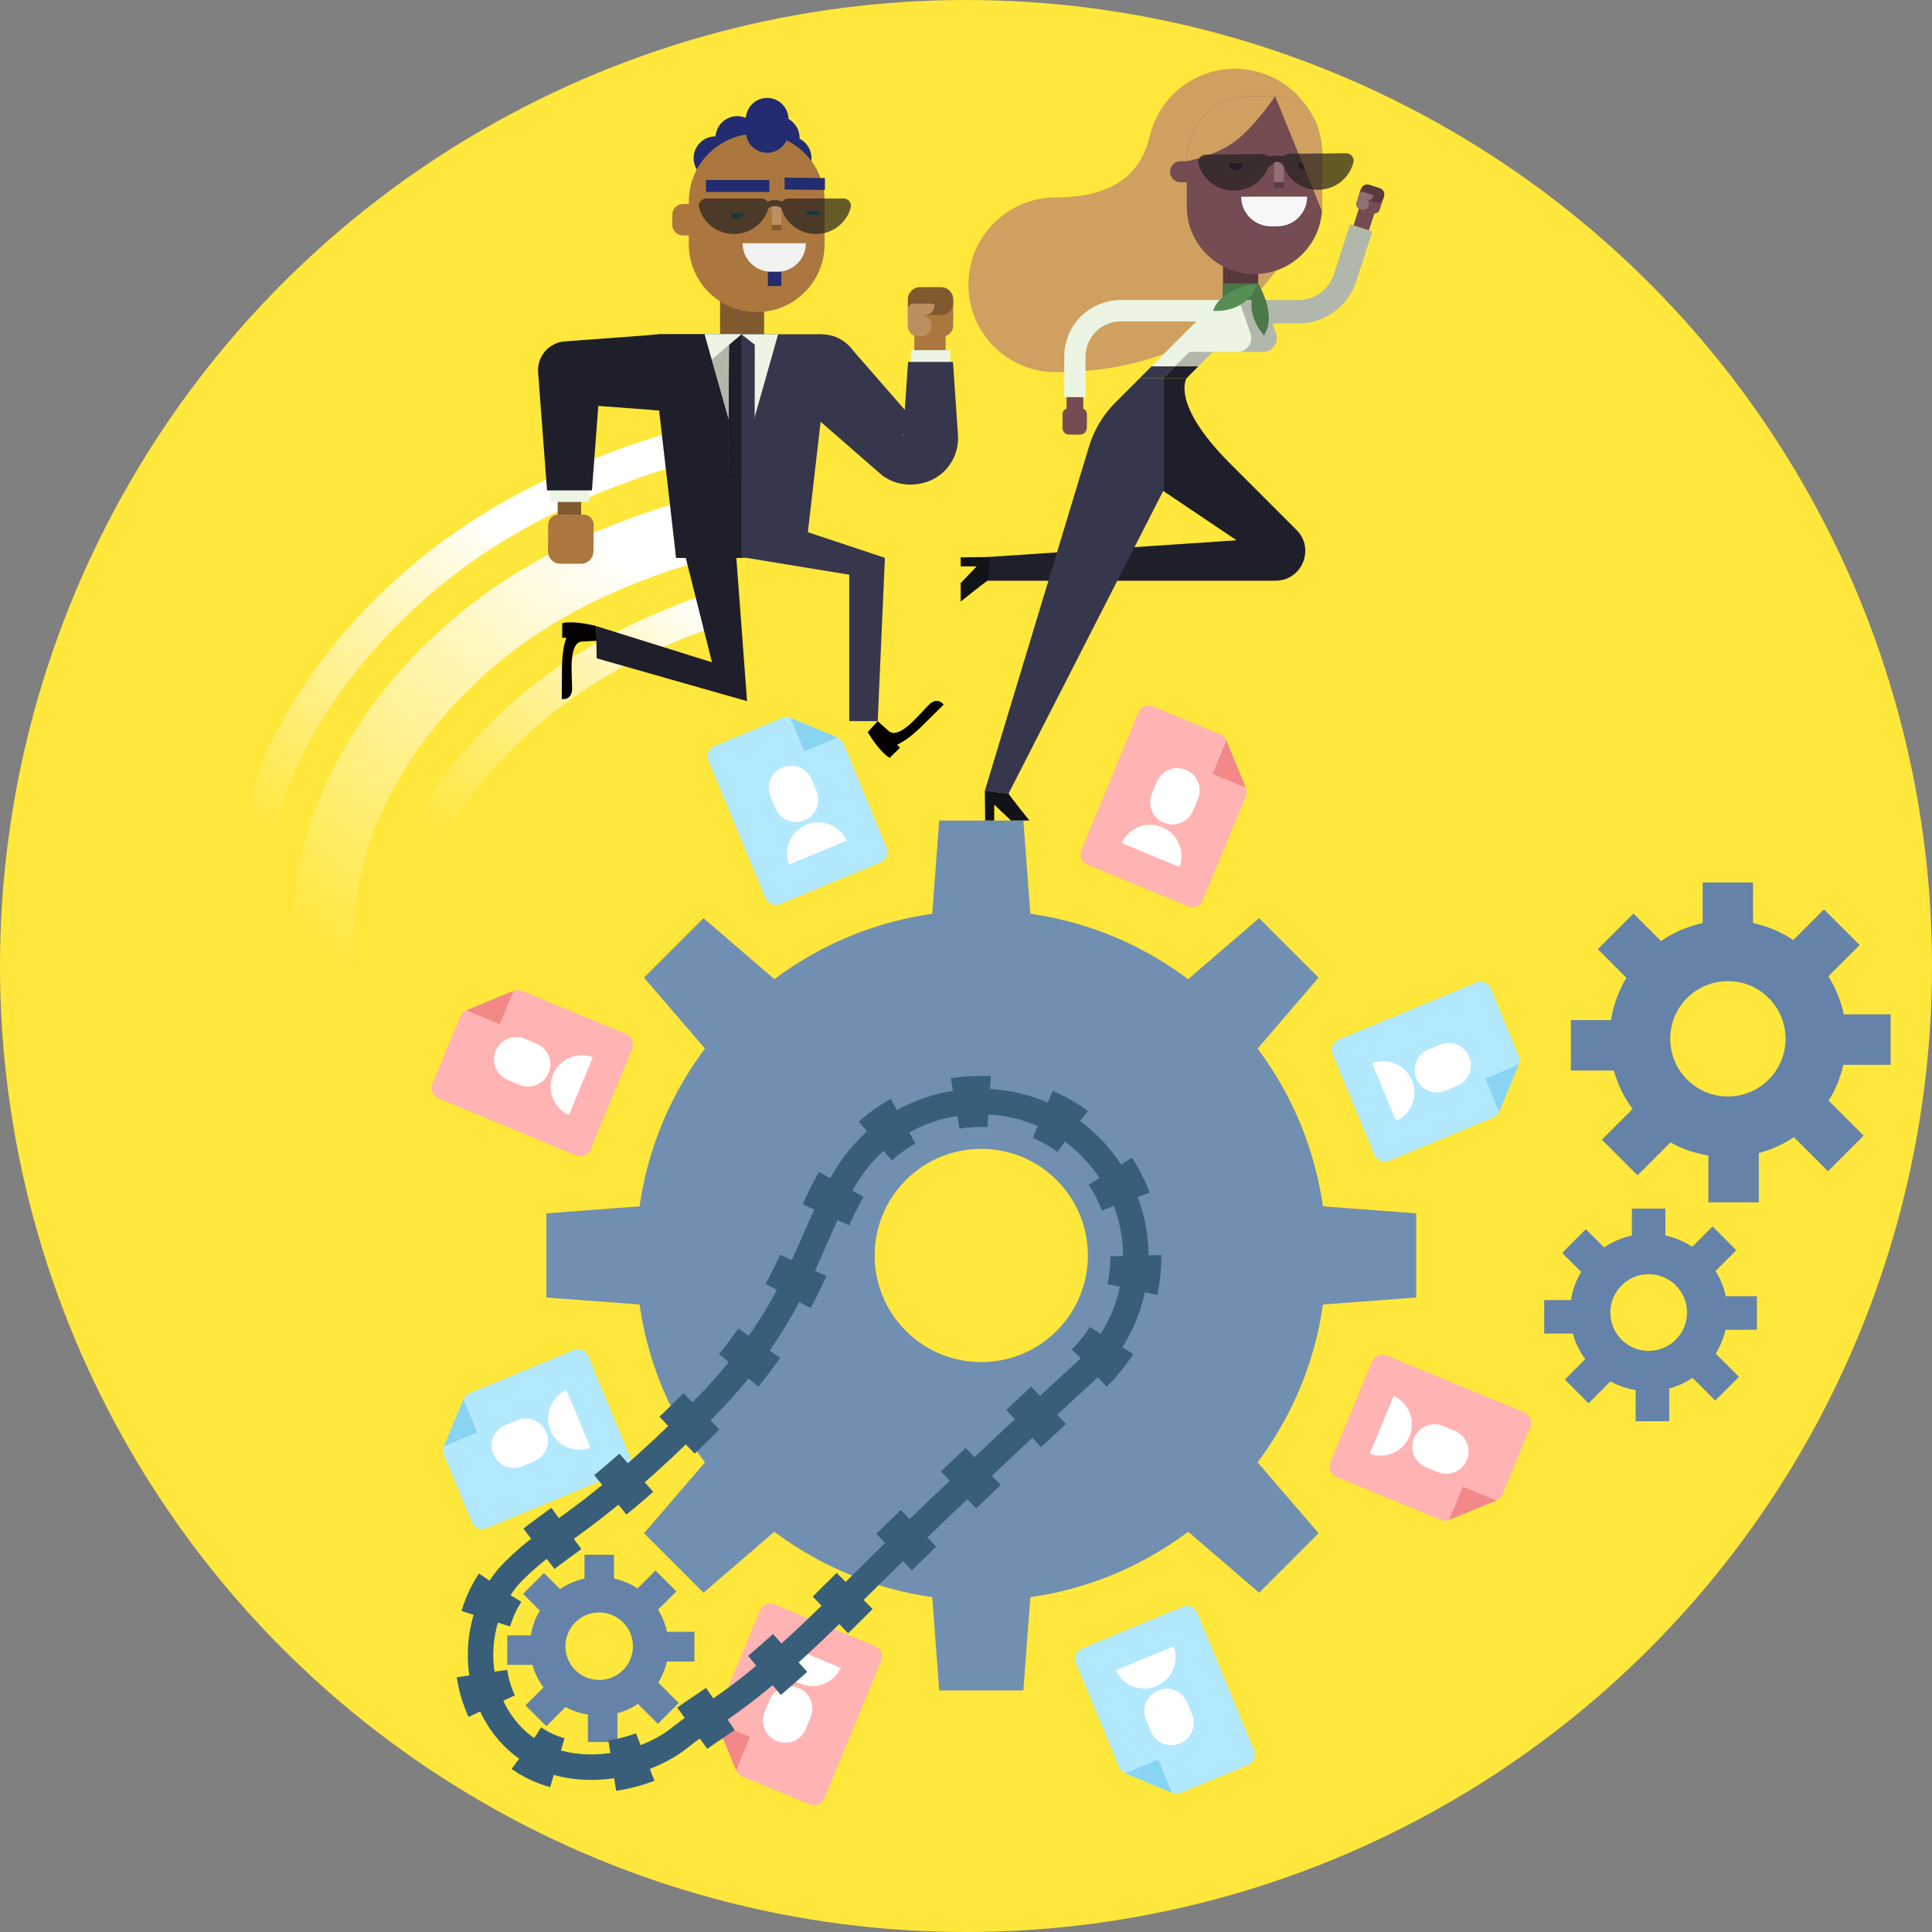 <?xml version="1.0" encoding="utf-8"?>
<svg xmlns="http://www.w3.org/2000/svg" xmlns:xlink="http://www.w3.org/1999/xlink" viewBox="0 0 400 400">
  <rect x="0" y="0" width="400" height="400" fill="#808080" stroke="none"/>
  <defs>
    <style>
      .cls-1 {
        stroke-width: 4.41px;
      }

      .cls-1, .cls-2, .cls-3, .cls-4, .cls-5, .cls-6, .cls-7, .cls-8, .cls-9 {
        fill: none;
      }

      .cls-1, .cls-3 {
        stroke: #ecf5e4;
      }

      .cls-1, .cls-4 {
        stroke-linejoin: round;
      }

      .cls-10 {
        fill: #f7f7f8;
      }

      .cls-11 {
        fill: #907074;
      }

      .cls-12 {
        fill: #121219;
      }

      .cls-13 {
        fill: #b2b7ab;
      }

      .cls-2 {
        stroke: #744c51;
        stroke-width: 3.35px;
      }

      .cls-2, .cls-3, .cls-5, .cls-6, .cls-7, .cls-8, .cls-9 {
        stroke-miterlimit: 10;
      }

      .cls-14, .cls-15 {
        fill: #231f20;
      }

      .cls-16 {
        fill: #232c70;
      }

      .cls-17 {
        fill: #b3e9ff;
      }

      .cls-18 {
        fill: #f28888;
      }

      .cls-19 {
        fill: #6583a8;
      }

      .cls-3 {
        stroke-width: 8.13px;
      }

      .cls-20 {
        fill: #d0a060;
      }

      .cls-21 {
        fill: #568e55;
      }

      .cls-22 {
        fill: url(#Dégradé_sans_nom_236);
      }

      .cls-23 {
        fill: url(#Dégradé_sans_nom_219);
      }

      .cls-4 {
        stroke: #b2b7ab;
      }

      .cls-4, .cls-7 {
        stroke-width: 4.85px;
      }

      .cls-24 {
        fill: #ecf5e4;
      }

      .cls-25 {
        fill: #e8b171;
      }

      .cls-5 {
        stroke: #231f20;
        stroke-width: 1.25px;
      }

      .cls-26 {
        fill: #4a7848;
      }

      .cls-27 {
        fill: #ffe73b;
      }

      .cls-6 {
        stroke: #027088;
        stroke-width: .79px;
      }

      .cls-28 {
        fill: #027088;
      }

      .cls-29 {
        fill: #58393c;
      }

      .cls-30 {
        fill: #fff;
      }

      .cls-31 {
        fill: #1f1f2b;
      }

      .cls-32 {
        fill: #718fb0;
      }

      .cls-33 {
        fill: #bb8f5f;
      }

      .cls-34, .cls-15 {
        opacity: .7;
      }

      .cls-7 {
        stroke: #80592f;
      }

      .cls-35 {
        fill: #f2f2f2;
      }

      .cls-36 {
        fill: #ab773e;
      }

      .cls-37 {
        fill: url(#Dégradé_sans_nom_236-2);
      }

      .cls-8 {
        stroke-dasharray: 7.06 11.47;
        stroke-width: 10.56px;
      }

      .cls-8, .cls-9 {
        stroke: #385e7a;
      }

      .cls-38 {
        fill: #88d4f2;
      }

      .cls-39 {
        fill: #80592f;
      }

      .cls-9 {
        stroke-width: 5.28px;
      }

      .cls-40 {
        fill: #040100;
      }

      .cls-41 {
        fill: #ffb3b3;
      }

      .cls-42 {
        fill: #744c51;
      }

      .cls-43 {
        fill: #36364d;
      }
    </style>
    <linearGradient id="Dégradé_sans_nom_236" data-name="Dégradé sans nom 236" x1="-382.47" y1="-645.32" x2="-382.47" y2="-541.58" gradientTransform="translate(.56 858.08) rotate(40.95)" gradientUnits="userSpaceOnUse">
      <stop offset="0" stop-color="#fff"/>
      <stop offset="1" stop-color="#fff" stop-opacity="0"/>
    </linearGradient>
    <linearGradient id="Dégradé_sans_nom_219" data-name="Dégradé sans nom 219" x1="-375.86" y1="-572.35" x2="-375.86" y2="-649.26" gradientTransform="translate(.56 858.08) rotate(40.95)" gradientUnits="userSpaceOnUse">
      <stop offset="0" stop-color="#fff" stop-opacity="0"/>
      <stop offset=".09" stop-color="#fff" stop-opacity=".05"/>
      <stop offset=".26" stop-color="#fff" stop-opacity=".19"/>
      <stop offset=".49" stop-color="#fff" stop-opacity=".42"/>
      <stop offset=".77" stop-color="#fff" stop-opacity=".73"/>
      <stop offset="1" stop-color="#fff"/>
    </linearGradient>
    <linearGradient id="Dégradé_sans_nom_236-2" data-name="Dégradé sans nom 236" x1="-407.22" y1="-633.57" x2="-407.22" y2="-553.01" xlink:href="#Dégradé_sans_nom_236"/>
  </defs>
  <g id="Calque_1">
    <circle class="cls-27" cx="200" cy="200" r="200"/>
  </g>
  <g id="Calque_2">
    <g>
      <g>
        <g>
          <path class="cls-22" d="M124.58,109.6c-3.98,1.66-6.9,3.1-8.84,4.05-1.92,1-2.88,1.5-2.88,1.5l-.03.02s-2.19,1.26-5.48,3.15c-1.61,1.01-3.43,2.25-5.41,3.56-1.93,1.37-3.92,2.93-5.94,4.44-1.91,1.65-3.87,3.25-5.61,4.86-1.7,1.66-3.31,3.17-4.63,4.53-2.55,2.81-4.25,4.69-4.25,4.69,0,0-.64.81-1.77,2.22-.56.71-1.24,1.57-2.03,2.55-.78.98-1.55,2.19-2.44,3.46-3.52,5.1-7.75,12.35-10.53,20.31-.66,2-1.25,4.02-1.86,6.01-.54,2-.9,4.03-1.33,5.97-.24.97-.35,1.94-.46,2.89-.11.95-.22,1.88-.33,2.79-.09.91-.25,1.79-.26,2.65-.02.86-.04,1.7-.06,2.5-.01,1.6-.11,3.07-.03,4.37.1,1.3.19,2.43.26,3.36.15,1.86.24,2.93.24,2.93v.03s.14.85.36,2.35c.1.75.28,1.65.49,2.67.19,1.03.44,2.18.75,3.4,1.16,4.96,3.25,11.24,5.44,17.21l12.16-4.41c-2.15-5.87-4.03-11.58-5.02-15.83-.27-1.07-.48-2.04-.64-2.9-.18-.86-.33-1.61-.41-2.23-.19-1.23-.3-1.93-.3-1.93v-.03s-.07-.86-.18-2.37c-.06-.75-.14-1.67-.22-2.72-.07-1.05.03-2.25.04-3.55.1-5.19,1.15-12.16,3.56-18.81,2.32-6.68,5.96-12.92,9.01-17.34.78-1.1,1.43-2.15,2.12-3.01.68-.86,1.28-1.61,1.77-2.22.98-1.24,1.54-1.94,1.54-1.94,0,0,1.49-1.64,3.73-4.11,1.16-1.19,2.59-2.52,4.07-3.99,1.53-1.41,3.27-2.82,4.94-4.28,1.79-1.33,3.54-2.71,5.24-3.92,1.75-1.14,3.35-2.24,4.77-3.13,2.89-1.66,4.82-2.77,4.82-2.77h.02s.87-.46,2.6-1.36c1.76-.85,4.38-2.16,8.01-3.67,7.23-3.02,18.47-6.91,34.25-9.75-.38-2.12-.58-3.18-.58-3.18l-.58-3.18-.58-3.18s-.19-1.06-.58-3.18c-16.69,3-28.97,7.22-36.92,10.54"/>
          <path class="cls-23" d="M131.87,128.76c-4.07,1.93-6.04,3.03-6.04,3.03h-.02s-.53.31-1.47.83c-.94.51-2.27,1.26-3.82,2.23-3.12,1.9-7.17,4.64-10.97,7.7-3.81,3.04-7.36,6.41-9.89,9.05-1.29,1.31-2.3,2.45-3,3.25-.71.8-1.11,1.26-1.11,1.26l-.92,1.12c-.61.75-1.56,1.85-2.71,3.41-2.33,3.08-5.72,7.85-9.21,14.82l1.56.77,1.56.77,1.56.77,1.56.77c3.21-6.39,6.34-10.82,8.51-13.68,1.06-1.45,1.95-2.47,2.52-3.17.57-.7.86-1.04.86-1.04,0,0,.38-.42,1.04-1.17.66-.75,1.6-1.81,2.8-3.03,2.36-2.46,5.68-5.6,9.24-8.45,3.55-2.86,7.33-5.42,10.25-7.2,1.45-.91,2.69-1.6,3.56-2.08.87-.49,1.37-.76,1.37-.76h.02s1.86-1.05,5.72-2.88c3.86-1.81,9.76-4.36,17.96-6.9-.34-1.11-.52-1.66-.52-1.66l-.52-1.66-.52-1.66-.52-1.66c-8.56,2.66-14.78,5.35-18.85,7.25"/>
          <path class="cls-37" d="M112.93,99.38c-3.19,1.53-5.53,2.8-7.09,3.63-1.55.86-2.32,1.29-2.32,1.29h-.03s-2.27,1.4-5.67,3.47c-1.66,1.1-3.55,2.44-5.6,3.86-2,1.48-4.07,3.14-6.16,4.77-1.98,1.76-4.02,3.46-5.83,5.17-1.77,1.75-3.45,3.35-4.83,4.79-2.67,2.95-4.45,4.92-4.45,4.92l-2.68,3.34c-.45.56-.95,1.18-1.5,1.88-.55.7-1.09,1.52-1.71,2.39-1.23,1.76-2.72,3.76-4.15,6.24-3.07,4.82-6.4,11.23-9.2,19.41-2.74,8.16-4.8,18.33-3.92,30.01l1.74-.15,1.74-.15,1.73-.15,1.74-.15c-.79-10.46,1.06-19.68,3.58-27.18,2.58-7.51,5.65-13.48,8.53-17.98,1.33-2.32,2.74-4.2,3.89-5.84.59-.81,1.09-1.59,1.61-2.24.52-.65,1-1.24,1.41-1.76l2.51-3.14s1.68-1.86,4.2-4.64c1.3-1.35,2.89-2.86,4.55-4.52,1.71-1.61,3.63-3.21,5.5-4.88,1.98-1.54,3.93-3.11,5.81-4.51,1.93-1.33,3.72-2.6,5.28-3.64l5.34-3.26h.02s.74-.43,2.21-1.25c1.49-.8,3.71-2,6.76-3.46,6.09-2.91,15.47-6.92,28.59-10.53-.31-1.12-.46-1.68-.46-1.68l-.46-1.68-.46-1.68s-.15-.56-.46-1.68c-13.57,3.74-23.38,7.91-29.75,10.97"/>
        </g>
        <g>
          <g>
            <g>
              <g>
                <path class="cls-17" d="M174.65,153.98l8.92,21.54c.49,1.19-.07,2.55-1.26,3.04l-20.81,8.62c-1.19.49-2.55-.07-3.04-1.26l-11.78-28.45c-.49-1.19.07-2.55,1.26-3.04l13.94-5.77c.57-.24,1.22-.24,1.79,0l9.73,4.06c.57.24,1.02.69,1.26,1.26Z"/>
                <polygon class="cls-38" points="173.4 152.72 166.52 155.57 163.66 148.66 173.4 152.72"/>
              </g>
              <g>
                <path class="cls-30" d="M160.53,167.35c.98,2.36,3.68,3.48,6.03,2.5s3.48-3.68,2.5-6.03l-1.01-2.43c-.98-2.36-3.68-3.48-6.03-2.5s-3.48,3.68-2.5,6.03l1.01,2.43Z"/>
                <path class="cls-30" d="M175.31,174.04c-1.45-3.16-5.14-4.63-8.37-3.29-3.24,1.34-4.8,4.99-3.59,8.25l11.97-4.96Z"/>
              </g>
            </g>
            <g>
              <g>
                <path class="cls-41" d="M108.09,205.17l21.54,8.92c1.19.49,1.75,1.86,1.26,3.04l-8.62,20.81c-.49,1.19-1.86,1.75-3.04,1.26l-28.45-11.78c-1.19-.49-1.75-1.86-1.26-3.04l5.77-13.94c.24-.57.69-1.03,1.27-1.26l9.76-4.01c.57-.23,1.21-.23,1.78,0Z"/>
                <polygon class="cls-18" points="106.31 205.17 103.46 212.04 96.55 209.18 106.31 205.17"/>
              </g>
              <g>
                <path class="cls-30" d="M107.56,224.61c2.36.98,5.06-.14,6.03-2.5.98-2.36-.14-5.06-2.5-6.03l-2.43-1.01c-2.36-.98-5.06.14-6.03,2.5s.14,5.06,2.5,6.03l2.43,1.01Z"/>
                <path class="cls-30" d="M122.74,218.89c-3.26-1.21-6.91.36-8.25,3.59-1.34,3.24.14,6.93,3.29,8.37l4.96-11.97Z"/>
              </g>
            </g>
            <g>
              <g>
                <path class="cls-17" d="M97.22,288.44l21.54-8.92c1.19-.49,2.55.07,3.04,1.26l8.62,20.81c.49,1.19-.07,2.55-1.26,3.04l-28.45,11.78c-1.19.49-2.55-.07-3.04-1.26l-5.77-13.94c-.24-.57-.24-1.22,0-1.79l4.06-9.73c.24-.57.69-1.02,1.26-1.26Z"/>
                <polygon class="cls-38" points="95.96 289.69 98.81 296.57 91.9 299.43 95.96 289.69"/>
              </g>
              <g>
                <path class="cls-30" d="M110.59,302.56c2.36-.98,3.48-3.68,2.5-6.03-.98-2.36-3.68-3.48-6.03-2.5l-2.43,1.01c-2.36.98-3.48,3.68-2.5,6.03.98,2.36,3.68,3.48,6.03,2.5l2.43-1.01Z"/>
                <path class="cls-30" d="M117.27,287.78c-3.16,1.45-4.63,5.14-3.29,8.37,1.34,3.24,4.99,4.8,8.25,3.59l-4.96-11.97Z"/>
              </g>
            </g>
            <g>
              <g>
                <path class="cls-41" d="M148.41,355l8.92-21.54c.49-1.19,1.86-1.75,3.04-1.26l20.81,8.62c1.19.49,1.75,1.86,1.26,3.04l-11.78,28.45c-.49,1.19-1.86,1.75-3.04,1.26l-13.94-5.77c-.57-.24-1.03-.69-1.26-1.27l-4.01-9.76c-.23-.57-.23-1.21,0-1.78Z"/>
                <polygon class="cls-18" points="148.41 356.78 155.28 359.63 152.42 366.54 148.41 356.78"/>
              </g>
              <g>
                <path class="cls-30" d="M167.85,355.53c.98-2.36-.14-5.06-2.5-6.03-2.36-.98-5.06.14-6.03,2.5l-1.01,2.43c-.98,2.36.14,5.06,2.5,6.03s5.06-.14,6.03-2.5l1.01-2.43Z"/>
                <path class="cls-30" d="M162.12,340.35c-1.21,3.26.36,6.91,3.59,8.25s6.93-.14,8.37-3.29l-11.97-4.96Z"/>
              </g>
            </g>
            <g>
              <g>
                <path class="cls-17" d="M231.68,365.87l-8.92-21.54c-.49-1.19.07-2.55,1.26-3.04l20.81-8.62c1.19-.49,2.55.07,3.04,1.26l11.78,28.45c.49,1.19-.07,2.55-1.26,3.04l-13.94,5.77c-.57.24-1.22.24-1.79,0l-9.73-4.06c-.57-.24-1.02-.69-1.26-1.26Z"/>
                <polygon class="cls-38" points="232.93 367.13 239.8 364.28 242.66 371.19 232.93 367.13"/>
              </g>
              <g>
                <path class="cls-30" d="M245.79,352.5c-.98-2.36-3.68-3.48-6.03-2.5-2.36.98-3.48,3.68-2.5,6.03l1.01,2.43c.98,2.36,3.68,3.48,6.03,2.5s3.48-3.68,2.5-6.03l-1.01-2.43Z"/>
                <path class="cls-30" d="M231.02,345.82c1.45,3.16,5.14,4.63,8.37,3.29,3.24-1.34,4.8-4.99,3.59-8.25l-11.97,4.96Z"/>
              </g>
            </g>
            <g>
              <g>
                <path class="cls-41" d="M298.24,314.68l-21.54-8.92c-1.19-.49-1.75-1.86-1.26-3.04l8.62-20.81c.49-1.19,1.86-1.75,3.04-1.26l28.45,11.78c1.19.49,1.75,1.86,1.26,3.04l-5.77,13.94c-.24.57-.69,1.03-1.27,1.26l-9.76,4.01c-.57.23-1.21.23-1.78,0Z"/>
                <polygon class="cls-18" points="300.02 314.68 302.86 307.81 309.77 310.67 300.02 314.68"/>
              </g>
              <g>
                <path class="cls-30" d="M298.77,295.24c-2.36-.98-5.06.14-6.03,2.5-.98,2.36.14,5.06,2.5,6.03l2.43,1.01c2.36.98,5.06-.14,6.03-2.5s-.14-5.06-2.5-6.03l-2.43-1.01Z"/>
                <path class="cls-30" d="M283.59,300.97c3.26,1.21,6.91-.36,8.25-3.59,1.34-3.24-.14-6.93-3.29-8.37l-4.96,11.97Z"/>
              </g>
            </g>
            <g>
              <g>
                <path class="cls-17" d="M309.11,231.41l-21.54,8.92c-1.19.49-2.55-.07-3.04-1.26l-8.62-20.81c-.49-1.19.07-2.55,1.26-3.04l28.45-11.78c1.19-.49,2.55.07,3.04,1.26l5.77,13.94c.24.57.24,1.22,0,1.79l-4.06,9.73c-.24.57-.69,1.02-1.26,1.26Z"/>
                <polygon class="cls-38" points="310.37 230.16 307.52 223.29 314.43 220.43 310.37 230.16"/>
              </g>
              <g>
                <path class="cls-30" d="M295.74,217.3c-2.36.98-3.48,3.68-2.5,6.03.98,2.36,3.68,3.48,6.03,2.5l2.43-1.01c2.36-.98,3.48-3.68,2.5-6.03-.98-2.36-3.68-3.48-6.03-2.5l-2.43,1.01Z"/>
                <path class="cls-30" d="M289.05,232.07c3.16-1.45,4.63-5.14,3.29-8.37-1.34-3.24-4.99-4.8-8.25-3.59l4.96,11.97Z"/>
              </g>
            </g>
            <g>
              <g>
                <path class="cls-41" d="M257.92,164.85l-8.92,21.54c-.49,1.19-1.86,1.75-3.04,1.26l-20.81-8.62c-1.19-.49-1.75-1.86-1.26-3.04l11.78-28.45c.49-1.19,1.86-1.75,3.04-1.26l13.94,5.77c.57.24,1.03.69,1.26,1.27l4.01,9.76c.23.57.23,1.21,0,1.78Z"/>
                <polygon class="cls-18" points="257.92 163.07 251.05 160.23 253.91 153.32 257.92 163.07"/>
              </g>
              <g>
                <path class="cls-30" d="M238.48,164.32c-.98,2.36.14,5.06,2.5,6.03s5.06-.14,6.03-2.5l1.01-2.43c.98-2.36-.14-5.06-2.5-6.03-2.36-.98-5.06.14-6.03,2.5l-1.01,2.43Z"/>
                <path class="cls-30" d="M244.2,179.5c1.21-3.26-.36-6.91-3.59-8.25s-6.93.14-8.37,3.29l11.97,4.96Z"/>
              </g>
            </g>
          </g>
          <g>
            <path class="cls-32" d="M274.62,259.93c0,39.47-31.99,71.46-71.46,71.46s-71.46-31.99-71.46-71.46,31.99-71.46,71.46-71.46,71.46,31.99,71.46,71.46ZM187.55,244.32c-8.62,8.62-8.62,22.6,0,31.22s22.6,8.62,31.22,0c8.62-8.62,8.62-22.6,0-31.22-8.62-8.62-22.6-8.62-31.22,0Z"/>
            <polygon class="cls-32" points="213.62 193.12 192.71 193.12 194.45 169.88 211.88 169.88 213.62 193.12"/>
            <polygon class="cls-32" points="257.8 220.08 243.01 205.29 260.68 190.09 273 202.41 257.8 220.08"/>
            <polygon class="cls-32" points="269.97 270.38 269.97 249.47 293.21 251.21 293.21 268.64 269.97 270.38"/>
            <polygon class="cls-32" points="243.01 314.56 257.8 299.78 273 317.44 260.68 329.76 243.01 314.56"/>
            <polygon class="cls-32" points="192.71 326.74 213.62 326.74 211.88 349.98 194.45 349.98 192.71 326.74"/>
            <polygon class="cls-32" points="148.53 299.78 163.31 314.56 145.65 329.76 133.33 317.44 148.53 299.78"/>
            <polygon class="cls-32" points="136.35 249.47 136.35 270.38 113.11 268.64 113.11 251.21 136.35 249.47"/>
            <polygon class="cls-32" points="163.31 205.29 148.53 220.08 133.33 202.41 145.65 190.09 163.31 205.29"/>
          </g>
          <path class="cls-9" d="M225.71,283.04c12.61-12.61,12.61-33.06,0-45.67-12.61-12.61-33.41-12.26-45.67,0-12.26,12.26-10.78,30.79-34.54,54.56-23.76,23.76-30.42,24.61-39.16,33.35-8.74,8.74-9.51,24.93,0,34.45,9.51,9.51,26,6.76,34.45,0,8.13-6.5,12.23-6.42,35.36-29.55,23.13-23.13,49.56-47.14,49.56-47.14Z"/>
          <path class="cls-19" d="M143.78,343.98v-6.12h-5.68c-.35-1.66-1-3.21-1.86-4.6l3.79-3.78-4.32-4.32-3.71,3.71c-1.46-.97-3.11-1.68-4.88-2.06v-4.91h-6.11v4.92c-1.84.4-3.55,1.15-5.05,2.18l-3.34-3.33-4.32,4.32,3.47,3.47c-.93,1.54-1.58,3.27-1.87,5.12h-4.87v6.11h5.21c.47,1.71,1.25,3.28,2.28,4.67l-3.72,3.72,4.32,4.32,3.99-3.99c1.4.78,2.95,1.32,4.6,1.59v5.67h6.11v-5.97c1.53-.41,2.97-1.06,4.25-1.93l4.13,4.13,4.32-4.32-4.23-4.23c.81-1.32,1.42-2.79,1.77-4.35h5.73ZM124.05,347.82c-3.86,0-6.99-3.13-6.99-6.99s3.13-6.99,6.99-6.99,6.99,3.13,6.99,6.99-3.13,6.99-6.99,6.99Z"/>
          <path class="cls-8" d="M225.71,283.04c12.61-12.61,12.61-33.06,0-45.67-12.61-12.61-33.41-12.26-45.67,0-12.26,12.26-10.78,30.79-34.54,54.56-23.76,23.76-30.42,24.61-39.16,33.35-8.74,8.74-9.51,24.93,0,34.45,9.51,9.51,26,6.76,34.45,0,8.13-6.5,12.23-6.42,35.36-29.55s49.56-47.14,49.56-47.14Z"/>
        </g>
        <path class="cls-19" d="M391.43,220.45v-10.45h-9.7c-.6-2.84-1.7-5.48-3.18-7.87l6.47-6.46-7.39-7.38-6.34,6.34c-2.5-1.66-5.31-2.87-8.34-3.52v-8.4h-10.43v8.4c-3.14.68-6.06,1.96-8.63,3.72l-5.7-5.69-7.38,7.38,5.92,5.93c-1.59,2.64-2.69,5.59-3.19,8.75h-8.31v10.44h8.89c.81,2.91,2.14,5.6,3.89,7.97l-6.36,6.35,7.39,7.38,6.81-6.81c2.4,1.33,5.05,2.25,7.85,2.72v9.68h10.44v-10.2c2.62-.71,5.07-1.81,7.26-3.29l7.06,7.06,7.38-7.38-7.23-7.23c1.39-2.26,2.43-4.76,3.03-7.43h9.78ZM357.74,227.01c-6.6,0-11.94-5.35-11.94-11.94s5.34-11.94,11.94-11.94,11.94,5.35,11.94,11.94-5.35,11.94-11.94,11.94Z"/>
        <path class="cls-19" d="M363.75,275.32v-6.95h-6.45c-.4-1.89-1.13-3.65-2.12-5.23l4.3-4.3-4.91-4.91-4.22,4.21c-1.66-1.1-3.53-1.91-5.55-2.34v-5.58h-6.94v5.58c-2.09.45-4.03,1.3-5.74,2.47l-3.79-3.78-4.91,4.91,3.94,3.94c-1.06,1.75-1.79,3.72-2.12,5.82h-5.53v6.94h5.91c.54,1.94,1.42,3.73,2.59,5.3l-4.23,4.22,4.91,4.91,4.53-4.53c1.6.89,3.36,1.5,5.22,1.81v6.44h6.95v-6.78c1.74-.47,3.37-1.21,4.83-2.19l4.7,4.69,4.91-4.91-4.81-4.81c.93-1.5,1.62-3.17,2.02-4.94h6.51ZM341.34,279.69c-4.39,0-7.94-3.56-7.94-7.94s3.55-7.94,7.94-7.94,7.94,3.56,7.94,7.94-3.56,7.94-7.94,7.94Z"/>
      </g>
      <g>
        <g>
          <path class="cls-20" d="M218.58,77.05c-9.99,0-18.09-8.1-18.09-18.09s8.1-18.09,18.09-18.09c16.21,0,18.56-9.15,19.57-13.05,2.49-9.68,12.35-15.5,22.03-13.01,9.68,2.49,15.5,12.35,13.01,22.03-6.48,25.18-26.89,40.22-54.61,40.22"/>
          <g>
            <g>
              <rect class="cls-29" x="253.21" y="54.94" width="7.28" height="9.95"/>
              <rect class="cls-26" x="253.21" y="58.67" width="7.28" height="6.22"/>
              <polygon class="cls-13" points="238.41 75.85 252.1 62.13 256.93 62.13 261.8 62.13 248.11 75.85 238.41 75.85"/>
              <polygon class="cls-24" points="238.41 75.85 252.1 62.13 254.51 62.13 256.95 62.13 243.26 75.85 238.41 75.85"/>
              <path class="cls-31" d="M254.7,95.99c-12.5-12.5-9.02-17.71-9.02-17.71h-4.85v23.36l15.19,10.22-51.55,3.47v4.9h59.61c5.49,0,8.23-6.63,4.35-10.51l-13.73-13.73Z"/>
              <path class="cls-43" d="M235.98,78.28h4.85v23.36s-32.03,62.68-32.03,62.68l-4.9-.58,21.58-71.32c1.04-3.42,2.9-6.54,5.43-9.06l5.07-5.07Z"/>
            </g>
            <path class="cls-1" d="M222.55,82.23v-8.44c0-5.22,4.24-9.46,9.46-9.46h20.09"/>
            <path class="cls-13" d="M251,72.85h10.48c2.1,0,3.5-2.18,2.61-4.09l-2.29-6.63h-4.14"/>
            <path class="cls-24" d="M245.71,72.85h10.48c2.1,0,3.5-2.18,2.61-4.09l-2.29-6.63h-4.14"/>
            <g>
              <line class="cls-2" x1="283.19" y1="42.94" x2="281.81" y2="47.2"/>
              <path class="cls-4" d="M281.81,47.2l-3.33,10.31c-1.35,4.19-5.26,7.04-9.66,7.04h-7.02"/>
            </g>
          </g>
          <g>
            <path class="cls-42" d="M242.23,33.37h2.43c1.2,0,2.18.98,2.18,2.18h0c0,1.2-.98,2.18-2.18,2.18h-2.43v-4.37h0Z" transform="translate(489.08 71.11) rotate(-180)"/>
            <path class="cls-42" d="M273.73,42.73c0,7.74-6.27,14.01-14.01,14.01s-14.01-6.27-14.01-14.01v-9.88c0-7.13,5.78-12.91,12.91-12.91h5.38c7.13,0,9.73,5.78,9.73,12.91v9.88Z"/>
            <path class="cls-20" d="M245.71,32.85c0-7.13,5.78-12.91,12.91-12.91h5.38s-3.29,5-7.41,8.62-10.88,4.81-10.88,4.81v-.52Z"/>
            <g>
              <path class="cls-31" d="M257.23,33.77c0,.78-.64,1.42-1.42,1.42s-1.42-.64-1.42-1.42"/>
              <path class="cls-31" d="M271.57,33.77c0,.78-.64,1.42-1.42,1.42s-1.42-.64-1.42-1.42"/>
            </g>
            <rect class="cls-29" x="262.67" y="35.7" width="4.24" height="2.06" transform="translate(227.78 301.48) rotate(-89.94)"/>
            <rect class="cls-11" x="262.67" y="34.58" width="4.24" height="2.06" transform="translate(228.9 300.36) rotate(-89.94)"/>
            <path class="cls-10" d="M263.11,40.72h1.39c3.39,0,6.14,2.75,6.14,6.14h-13.66c0-3.39,2.75-6.14,6.14-6.14Z" transform="translate(527.66 87.3) rotate(179.94)"/>
            <path class="cls-20" d="M264.01,19.94c7.13,0,9.73,5.78,9.73,12.91v11l-9.73-23.91Z"/>
            <path class="cls-15" d="M278.7,31.73l-11.7.11c-.31,0-.58.09-.82.24-.36.23-.81.26-1.23.19-.25-.04-.51-.07-.78-.06-.26,0-.52.03-.77.08-.42.09-.88.06-1.25-.17-.24-.15-.52-.23-.83-.23l-11.7.11c-1.02,0-1.76.97-1.49,1.94.89,3.21,3.88,5.56,7.41,5.53,3.22-.03,5.95-2.03,7.03-4.84.57-.42,1.01-.73,1.58-1.15,0,0,.01,0,.02,0,0,0,.02,0,.03,0,.7,0,1.32.46,1.58,1.11,1.14,2.79,3.91,4.74,7.13,4.71,3.53-.03,6.48-2.44,7.3-5.67.25-.98-.51-1.92-1.53-1.91Z"/>
          </g>
          <path class="cls-21" d="M260.38,58.67s-7.59.8-9.22,5.68c0,0,6.99.74,9.22-5.68Z"/>
          <path class="cls-26" d="M260.45,58.67s4.07,6.46,1.25,10.76c0,0-4.91-5.03-1.25-10.76Z"/>
          <polygon class="cls-43" points="243.26 75.85 238.41 75.85 235.98 78.28 240.83 78.28 243.26 75.85"/>
          <polygon class="cls-31" points="248.11 75.85 243.26 75.85 240.83 78.28 245.69 78.28 248.11 75.85"/>
        </g>
        <path class="cls-12" d="M208.81,164.31c.51.85,4.32,5.57,4.32,5.57h-3.82l-3.47-3.3v3.3h-1.87l-.07-6.15,4.9.58Z"/>
        <path class="cls-12" d="M204.47,120.23c-.85.51-5.57,4.32-5.57,4.32v-3.82l3.3-3.47h-3.3v-1.87l6.15-.07-.58,4.9Z"/>
        <g>
          <path class="cls-42" d="M285.64,43.43l.92-2.81-4.77-1.54-.92,2.81c-.2.6.13,1.24.74,1.44l2.58.83c.6.19,1.25-.13,1.44-.73Z"/>
          <path class="cls-29" d="M286.43,41.01l.12-.37c.23-.7-.16-1.45-.86-1.68l-2.21-.71c-.7-.23-1.46.16-1.69.86l-.54,1.64,3.49,1.12c.7.23,1.46-.16,1.69-.86Z"/>
          <path class="cls-11" d="M281.25,40.74l1.82.59c.53.17,1.11-.12,1.28-.65h0c.04-.13-.03-.26-.16-.31l-1.99-.64c-.31-.1-.65.07-.75.38l-.21.63Z"/>
          <path class="cls-11" d="M281.61,43.31l.33.11c.59.19,1.24-.13,1.43-.73l.02-.08c.19-.59-.14-1.23-.73-1.42l-.33-.11c-.59-.19-1.24.13-1.43.73l-.02.08c-.19.59.14,1.23.73,1.42Z"/>
          <polygon class="cls-11" points="281.25 40.74 282.59 41.17 282.19 42.39 280.86 41.96 281.25 40.74"/>
        </g>
        <g>
          <rect class="cls-42" x="220.5" y="82.57" width="4.13" height="3.46" transform="translate(137.86 306.71) rotate(-89.9)"/>
          <path class="cls-42" d="M219.99,85.71v2.95s5.01,0,5.01,0v-2.95c0-.63-.51-1.14-1.14-1.14h-2.72c-.63,0-1.15.5-1.15,1.13Z"/>
          <path class="cls-42" d="M219.98,88.25v.39c0,.73.6,1.34,1.34,1.34h2.32c.74,0,1.34-.6,1.35-1.33v-1.73s-3.66,0-3.66,0c-.74,0-1.34.6-1.35,1.33Z"/>
          <path class="cls-42" d="M223.08,86.92h1.92v.66c0,.33-.26.59-.59.59h-2.09c-.13,0-.24-.11-.24-.24h0c0-.56.45-1.01,1.01-1.01Z" transform="translate(.16 -.4) rotate(.1)"/>
          <rect class="cls-42" x="222.38" y="84.59" width="2.62" height="2.34" rx="1.13" ry="1.13" transform="translate(.15 -.4) rotate(.1)"/>
          <rect class="cls-42" x="223.59" y="85.64" width="1.4" height="1.28" transform="translate(.16 -.4) rotate(.1)"/>
        </g>
      </g>
      <g>
        <rect class="cls-36" x="188.64" y="66.91" width="7.78" height="6.48" transform="translate(263.03 -122.25) rotate(90.1)"/>
        <g>
          <circle class="cls-16" cx="152.65" cy="28.57" r="4.52"/>
          <circle class="cls-16" cx="148.13" cy="32.75" r="4.52"/>
          <circle class="cls-16" cx="163.49" cy="32.75" r="4.52"/>
          <circle class="cls-16" cx="161.03" cy="28.57" r="4.52"/>
          <rect class="cls-39" x="149.08" y="58.23" width="9.12" height="15.48" transform="translate(307.28 131.93) rotate(-180)"/>
          <g>
            <g>
              <line class="cls-3" x1="192.66" y1="72.5" x2="192.66" y2="88.01"/>
              <path class="cls-43" d="M197.3,74.93l.81,11.78c.04.54.22,3.2.25,3.68.04,1.78-.4,3.7-1.38,5.27-3.01,5.18-10.6,6.25-14.97,2.21-2.38-2.05-6.14-5.37-8.55-7.45,0,0-8.9-7.76-8.9-7.76l11.14-11.14,7.76,8.9c1.87,2.17,5.49,6.26,7.1,8.16-1.16-.83-2.8-.58-3.43.73-.16.33-.23.65-.21.98,0,.03.02.16.03.1.03-.47.22-3.15.25-3.68,0,0,.81-11.78.81-11.78h9.29Z"/>
            </g>
            <g>
              <rect class="cls-25" x="149.85" y="69.82" width="6.92" height="5.97"/>
              <g>
                <g>
                  <polygon class="cls-31" points="123.54 136.3 123.4 129.61 147.41 137.12 141.98 115.5 152.45 115.5 154.67 145.17 123.54 136.3"/>
                  <polygon class="cls-43" points="181.72 149.3 175.83 149.3 175.83 118.99 154.55 115.5 165.02 109.44 183.21 115.5 181.72 149.3"/>
                </g>
                <polygon class="cls-43" points="166.64 115.5 139.98 115.5 136.49 69.21 170.14 69.21 170.14 85.27 166.64 115.5"/>
                <polygon class="cls-31" points="153.5 115.5 139.98 115.5 136.49 85.27 136.49 69.21 153.5 69.21 153.5 115.5"/>
              </g>
              <g>
                <polygon class="cls-24" points="153.5 96.09 153.5 96.09 161.1 69.21 145.9 69.21 153.5 96.09"/>
                <polygon class="cls-43" points="150.77 97.99 156.23 97.99 156.27 71.37 153.5 69.21 153.5 69.21 150.94 71.37 150.77 97.99"/>
                <polygon class="cls-31" points="153.52 69.21 150.95 71.37 150.78 97.99 153.53 97.99 153.52 69.21"/>
                <polygon class="cls-24" points="147.38 74.45 145.9 69.21 153.5 69.21 150.94 71.37 147.38 74.45"/>
                <polygon class="cls-13" points="150.94 71.37 150.83 86.66 147.38 74.45 150.94 71.37"/>
              </g>
              <circle class="cls-43" cx="170.14" cy="77.1" r="7.88"/>
            </g>
            <g>
              <line class="cls-7" x1="117.89" y1="103.89" x2="117.89" y2="109.1"/>
              <line class="cls-3" x1="117.89" y1="103.89" x2="117.89" y2="99.44"/>
              <path class="cls-36" d="M120.28,111.21h.46c1.2,0,2.19-.98,2.19-2.18v-.29c0-1.2-.98-2.19-2.18-2.19h-.46c-1.2,0-2.19.98-2.19,2.18v.29c0,1.2.98,2.19,2.18,2.19Z"/>
              <g>
                <path class="cls-36" d="M113.49,108.66l-.02,5.56,9.38.03.02-5.56c0-1.19-.95-2.15-2.14-2.15l-5.08-.02c-1.18,0-2.15.95-2.15,2.14Z"/>
                <path class="cls-36" d="M113.47,113.45v.74c0,1.38,1.12,2.52,2.5,2.52h4.35c1.38.02,2.52-1.11,2.52-2.49v-3.25s-6.85-.02-6.85-.02c-1.38,0-2.52,1.12-2.52,2.5Z"/>
                <path class="cls-36" d="M119.28,110.96h3.57v1.25c0,.61-.5,1.11-1.11,1.11h-3.91c-.25,0-.46-.2-.46-.46h0c0-1.05.85-1.91,1.91-1.91Z" transform="translate(.41 -.43) rotate(.21)"/>
                <rect class="cls-36" x="117.96" y="106.56" width="4.9" height="4.4" rx="2.13" ry="2.13" transform="translate(.39 -.43) rotate(.21)"/>
                <rect class="cls-36" x="120.23" y="108.55" width="2.63" height="2.41" transform="translate(.4 -.44) rotate(.21)"/>
              </g>
            </g>
            <path class="cls-31" d="M136.49,84.98l-18.59-1.38,6.5-6.5-1.85,24.44h-9.29l-1.85-24.44c-.25-3.3,2.22-6.17,5.52-6.42,0,0,.97-.07.98-.07,0,0,18.59-1.38,18.59-1.38,0,0,0,15.76,0,15.76h0Z"/>
            <circle class="cls-31" cx="136.49" cy="77.1" r="7.88"/>
            <path class="cls-40" d="M184.19,151.5c2.26,1.42,6.26-3.75,8.11-5.57,1.85-1.82,3.07-.04,3.07-.04,0,0-1.9,1.89-4.72,4.66-2.82,2.78-4.93,3.64-4.93,3.64l.61.62-2.15,2.11c-2.26-1.42-4.53-5.35-4.53-5.35l2.06-2.26,2.46,2.2Z"/>
            <path class="cls-40" d="M120.24,132.86c-2.6.6-1.77,7.08-1.79,9.67s-2.14,2.2-2.14,2.2c0,0,0-2.68.04-6.64.03-3.96.91-6.05.91-6.05h-.87s.02-3.02.02-3.02c2.6-.6,6.98.58,6.98.58l.14,3.06-3.3.19Z"/>
            <g>
              <path class="cls-36" d="M143.85,42.24h-2.45c-1.22,0-2.21.99-2.21,2.21v2.09c0,1.22.99,2.21,2.21,2.21h2.45v-6.51Z"/>
              <path class="cls-36" d="M156.67,27.68c-7.76,0-14.06,6.29-14.06,14.05v8.83c0,7.76,6.29,14.06,14.05,14.06h0c7.73,0,14.02-6.24,14.06-13.98v-.08s0-8.83,0-8.83v-.1c0-7.75-6.31-14.02-14.05-13.96h0Z"/>
              <g>
                <rect class="cls-39" x="159.78" y="43.56" width="1.98" height="4.08"/>
                <rect class="cls-33" x="159.78" y="42.48" width="1.98" height="4.08"/>
                <line class="cls-6" x1="169.58" y1="44.11" x2="166.95" y2="44.11"/>
                <path class="cls-28" d="M153.89,44.11c0,.73-.59,1.31-1.31,1.31s-1.31-.59-1.31-1.31"/>
                <polygon class="cls-16" points="170.79 39.34 162.44 39.22 162.44 36.76 170.79 36.87 170.79 39.34"/>
                <rect class="cls-16" x="146.17" y="37.27" width="13.12" height="2.47"/>
                <rect class="cls-16" x="158.97" y="55.51" width="2.78" height="3.71" transform="translate(320.73 114.73) rotate(-180)"/>
                <path class="cls-35" d="M153.74,50.36h13.11c0,3.26-2.64,5.9-5.9,5.9h-1.31c-3.26,0-5.9-2.64-5.9-5.9h0Z"/>
              </g>
              <g class="cls-34">
                <g>
                  <path class="cls-14" d="M168.94,48.45c3.45,0,6.35-2.32,7.19-5.47.25-.95-.48-1.88-1.48-1.88h-11.44c-1,0-1.73.93-1.48,1.88.84,3.15,3.74,5.47,7.2,5.47Z"/>
                  <path class="cls-14" d="M151.95,48.45c3.45,0,6.35-2.32,7.19-5.47.25-.95-.48-1.88-1.48-1.88h-11.44c-1,0-1.73.93-1.48,1.88.84,3.15,3.74,5.47,7.2,5.47Z"/>
                </g>
                <path class="cls-5" d="M158.2,43.5c0-.8,1-1.44,2.23-1.44s2.23.65,2.23,1.44"/>
              </g>
            </g>
          </g>
          <path class="cls-16" d="M154.4,24.75c0-2.47,1.98-4.48,4.43-4.48s4.43,2,4.43,4.48v2.41c0,2.47-1.98,4.48-4.43,4.48s-4.43-2-4.43-4.48v-2.41Z"/>
        </g>
        <g>
          <path class="cls-36" d="M197.35,67.5v-5.56s-9.37-.01-9.37-.01v5.56c0,1.19.95,2.15,2.13,2.15h5.08c1.18,0,2.15-.95,2.15-2.13Z"/>
          <path class="cls-39" d="M197.35,62.71v-.74c0-1.38-1.12-2.52-2.51-2.52h-4.35c-1.38,0-2.52,1.12-2.52,2.5v3.25s6.86.01,6.86.01c1.38,0,2.52-1.13,2.52-2.51Z"/>
          <path class="cls-33" d="M189.88,62.85h3.57v1.25c0,.61-.5,1.11-1.11,1.11h-3.91c-.25,0-.46-.2-.46-.46h0c0-1.05.85-1.91,1.91-1.91Z" transform="translate(381.32 128.4) rotate(-179.9)"/>
          <rect class="cls-33" x="187.97" y="65.21" width="4.9" height="4.4" rx="2.13" ry="2.13" transform="translate(380.72 135.16) rotate(-179.9)"/>
          <rect class="cls-33" x="187.97" y="65.21" width="2.63" height="2.41" transform="translate(378.45 133.16) rotate(-179.9)"/>
        </g>
      </g>
    </g>
  </g>
</svg>